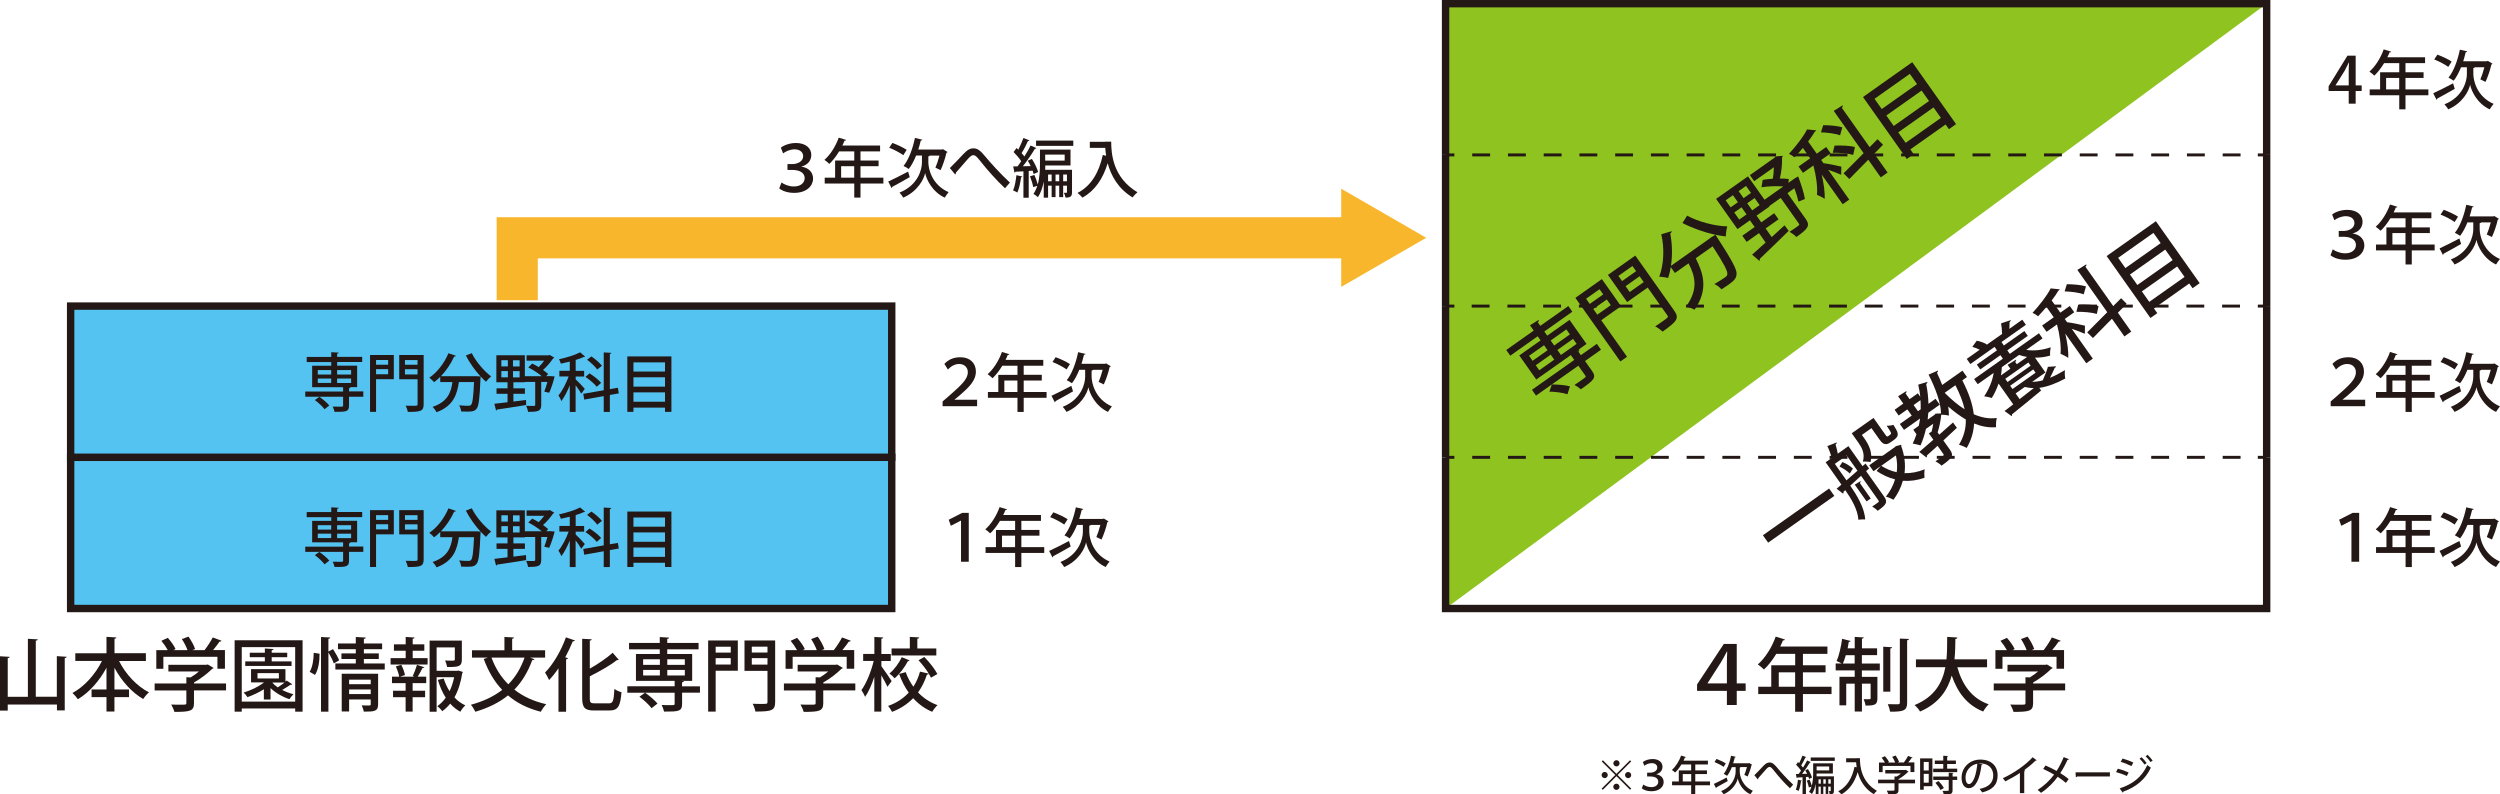 <?xml version="1.0" encoding="UTF-8"?><svg xmlns="http://www.w3.org/2000/svg" viewBox="0 0 449.13 142.73"><g id="a"/><g id="b"><g id="c"><g><polygon points="407.21 .66 259.7 109.32 259.7 .66 407.21 .66" style="fill:#8fc31f;"/><g><g><path d="M310.24,126.66v-2.54h-5.36v-1.16l4.81-7.28h2.32v7.09h1.6v1.35h-1.6v2.54h-1.78Zm0-3.88v-3.7c0-.67,.03-1.32,.06-2.02h-.07c-.34,.69-.72,1.35-1.1,1.99l-2.36,3.68v.04h3.48Z" style="fill:#231815;"/><path d="M329.04,123.37v1.32h-5.14v3.17h-1.4v-3.17h-6.63v-1.32h2.34v-3.85h4.3v-2.05h-3.4c-.66,1.09-1.42,2.08-2.21,2.81-.26-.26-.76-.69-1.1-.92,1.3-1.12,2.52-3.05,3.21-4.99l1.66,.52c-.04,.11-.17,.19-.36,.16-.14,.37-.32,.75-.49,1.1h8.48v1.32h-4.4v2.05h4.07v1.27h-4.07v2.58h5.14Zm-9.48,0h2.94v-2.58h-2.94v2.58Z" style="fill:#231815;"/><path d="M334.49,117.71v1.49h3.22v1.25h-3.22v1.15h2.79v3.87c0,1.16-.5,1.29-2.13,1.29-.04-.34-.2-.82-.34-1.15,.24,.01,.47,.01,.66,.01,.53,0,.59,0,.59-.19v-2.61h-1.56v5.01h-1.3v-5.01h-1.52v3.9h-1.22v-5.13h2.74v-1.15h-3.42v-1.25h1.07c-.27-.16-.64-.33-.9-.43,.43-.95,.79-2.54,.99-4l1.53,.39c-.04,.1-.14,.16-.33,.16-.06,.37-.13,.77-.21,1.16h1.27v-2.05l1.63,.1c-.01,.11-.11,.19-.33,.23v1.72h2.72v1.23h-2.72Zm-2.89,0c-.16,.56-.33,1.07-.52,1.49h2.11v-1.49h-1.59Zm8.32-1.43c-.01,.11-.1,.19-.32,.23v7.75h-1.27v-8.08l1.59,.1Zm1.4-1.56l1.63,.07c-.03,.13-.11,.21-.33,.24v11.18c0,1.48-.64,1.65-3.05,1.65-.06-.37-.24-.96-.42-1.35,.42,.01,.8,.01,1.13,.01h.69c.24,0,.34-.07,.34-.32v-11.49Z" style="fill:#231815;"/><path d="M357,119.87h-5.36c.89,3.18,2.62,5.62,5.63,6.66-.33,.3-.77,.9-.99,1.3-2.88-1.16-4.58-3.38-5.65-6.46-.73,2.59-2.29,5-5.69,6.46-.2-.37-.62-.86-.99-1.16,3.64-1.48,5.01-4.05,5.54-6.81h-5.29v-1.4h5.49c.13-1.38,.11-2.77,.13-4.04l1.83,.11c-.01,.14-.13,.24-.36,.27-.01,1.13-.03,2.38-.16,3.65h5.85v1.4Z" style="fill:#231815;"/><path d="M371.01,122.77v1.26h-5.76v2.31c0,1.43-.74,1.55-3.52,1.55-.1-.39-.36-.96-.57-1.32,.62,.03,1.23,.03,1.69,.03,.96,0,1.03,0,1.03-.3v-2.26h-5.7v-1.26h5.7v-1.12l.77,.04c.53-.32,1.05-.69,1.5-1.07h-5.5v-1.2h6.85l.23-.06,1.05,.63c-.06,.09-.17,.13-.27,.16-.79,.79-2.02,1.76-3.25,2.44v.19h5.76Zm-11.26-4.76v2.14h-1.27v-3.35h2.06c-.29-.53-.73-1.17-1.15-1.68l1.16-.53c.54,.6,1.15,1.45,1.39,2.02l-.39,.19h2.54c-.22-.6-.62-1.39-1.02-1.99l1.19-.44c.49,.69,1,1.6,1.19,2.23l-.5,.2h2.19c.53-.67,1.12-1.58,1.48-2.28,1.42,.52,1.5,.56,1.58,.6-.06,.11-.17,.16-.36,.14-.3,.46-.73,1.02-1.16,1.53h2.13v3.35h-1.35v-2.14h-9.71Z" style="fill:#231815;"/></g><g><path d="M10.22,117.88l1.75,.11c-.01,.11-.1,.2-.34,.23v9.4h-1.4v-1.05H1.39v1.09H0v-9.76l1.73,.1c-.01,.13-.11,.2-.34,.23v6.95h3.62v-10.42l1.78,.1c-.01,.13-.11,.2-.36,.24v10.07h3.78v-7.31Z" style="fill:#231815;"/><path d="M26.2,118.75h-4.81c1.17,2.35,3.18,4.51,5.37,5.63-.33,.27-.8,.83-1.03,1.2-2.08-1.19-3.9-3.25-5.17-5.62v3.9h2.62v1.38h-2.62v2.59h-1.43v-2.59h-2.68v-1.38h2.68v-3.9c-1.29,2.39-3.09,4.43-5.14,5.66-.23-.34-.67-.86-.97-1.13,2.13-1.13,4.11-3.35,5.3-5.75h-4.79v-1.38h5.6v-2.95l1.78,.11c-.01,.11-.11,.2-.34,.24v2.59h5.64v1.38Z" style="fill:#231815;"/><path d="M40.61,122.77v1.26h-5.76v2.31c0,1.43-.75,1.55-3.52,1.55-.1-.39-.36-.96-.57-1.32,.62,.03,1.23,.03,1.69,.03,.96,0,1.03,0,1.03-.3v-2.26h-5.7v-1.26h5.7v-1.12l.77,.04c.53-.32,1.05-.69,1.5-1.07h-5.5v-1.2h6.85l.23-.06,1.05,.63c-.06,.09-.17,.13-.27,.16-.79,.79-2.02,1.76-3.25,2.44v.19h5.76Zm-11.26-4.76v2.14h-1.27v-3.35h2.06c-.29-.53-.73-1.17-1.15-1.68l1.16-.53c.54,.6,1.15,1.45,1.39,2.02l-.39,.19h2.54c-.22-.6-.62-1.39-1.02-1.99l1.19-.44c.49,.69,1,1.6,1.19,2.23l-.5,.2h2.19c.53-.67,1.12-1.58,1.48-2.28,1.42,.52,1.5,.56,1.58,.6-.06,.11-.17,.16-.36,.14-.3,.46-.73,1.02-1.16,1.53h2.13v3.35h-1.35v-2.14h-9.71Z" style="fill:#231815;"/><path d="M42.15,115.03h12.21v12.82h-1.33v-.57h-9.6v.57h-1.28v-12.82Zm1.28,11.02h9.6v-9.79h-9.6v9.79Zm8.08-3.78l.99,.66c-.07,.09-.2,.1-.32,.09-.39,.26-.96,.63-1.49,.93,.63,.33,1.35,.6,2.03,.77-.24,.21-.56,.62-.72,.89-1.23-.39-2.48-1.12-3.4-1.99v2.06h-1.2v-1.85c-.9,.57-1.95,1.06-2.94,1.42-.14-.23-.47-.63-.69-.83,1.27-.39,2.67-1.03,3.65-1.82h-2.32v-2.39h6.18v2.25l.21-.19Zm.87-3.45v.82h-8.32v-.82h3.52v-.75h-2.71v-.8h2.71v-.77l1.56,.1c-.01,.11-.1,.19-.33,.23v.44h2.79v.8h-2.79v.75h3.57Zm-6.12,2.11v.96h3.84v-.96h-3.84Zm2.74,1.68l-.06,.06c.26,.29,.59,.56,.96,.82,.4-.26,.86-.59,1.22-.87h-2.12Z" style="fill:#231815;"/><path d="M57.41,117.44c.01,1.35-.21,2.88-.82,3.81-.86-.52-.92-.53-.96-.56,.5-.77,.72-2.18,.73-3.41l1.05,.16Zm2.42-.83c.42,.64,.89,1.49,1.1,2.02l-.96,.56c-.17-.52-.59-1.35-.97-1.99v10.65h-1.33v-13.41l1.66,.09c-.01,.13-.11,.2-.33,.24v2.28l.83-.43Zm5.54,2.58h3.75v1.09h-8.87v-1.09h3.67v-.8h-2.58v-1h2.58v-.76h-3.2v-1.03h3.2v-1.16l1.79,.1c-.01,.13-.11,.21-.34,.24v.82h3.28v1.03h-3.28v.76h2.68v1h-2.68v.8Zm2.56,1.85v5.49c0,1.26-.64,1.32-2.56,1.32-.07-.33-.23-.8-.39-1.12,.59,.01,1.19,.01,1.38,.01s.24-.06,.24-.21v-.87h-3.88v2.16h-1.33v-6.78h6.55Zm-1.33,1.06h-3.88v.82h3.88v-.82Zm-3.88,2.59h3.88v-.83h-3.88v.83Z" style="fill:#231815;"/><path d="M74.14,116.91v1.32h2.68v1.16h-6.65v-1.16h2.71v-1.32h-2.11v-1.15h2.11v-1.33l1.59,.1c-.01,.11-.1,.2-.33,.23v1h2.09v1.15h-2.09Zm.01,4.54c.27-.56,.6-1.43,.76-2.01l1.32,.43c-.04,.1-.14,.14-.33,.14-.21,.43-.56,1.09-.86,1.56h1.53v1.16h-2.44v1.36h2.24v1.16h-2.24v2.59h-1.26v-2.59h-2.26v-1.16h2.26v-1.36h-2.45v-1.16h1.3c-.09-.5-.34-1.26-.6-1.85l.97-.29c.3,.59,.59,1.36,.66,1.85l-.9,.29h2.59l-.3-.13Zm8.2-.99l.8,.26c-.01,.11-.06,.16-.11,.23-.23,1.55-.69,3.07-1.4,4.34,.56,.62,1.23,1.1,1.96,1.43-.3,.26-.7,.77-.9,1.15-.67-.37-1.29-.86-1.82-1.46-.42,.52-.89,.97-1.43,1.36-.2-.3-.59-.69-.89-.9,.59-.42,1.09-.93,1.52-1.53-.6-.93-1.07-2.02-1.42-3.2l1.05-.24c.26,.8,.6,1.58,1.06,2.28,.37-.79,.64-1.63,.82-2.52h-3.15v6.2h-1.26v-12.78h5.79v3.4c0,1.28-.56,1.35-2.64,1.35-.06-.34-.21-.83-.37-1.17,.39,.01,.77,.03,1.06,.03,.63,0,.69-.01,.69-.23v-2.16h-3.27v4.21h3.68l.24-.03Z" style="fill:#231815;"/><path d="M97.91,118.14h-2.69c.66,.23,.73,.26,.8,.29-.06,.1-.19,.17-.4,.16-.79,2.15-1.85,3.9-3.22,5.3,1.55,1.22,3.45,2.11,5.73,2.62-.32,.32-.76,.95-.97,1.36-2.38-.6-4.33-1.59-5.9-2.94-1.59,1.29-3.52,2.24-5.86,2.94-.16-.34-.53-.95-.8-1.26,2.22-.6,4.08-1.48,5.62-2.67-1.43-1.5-2.51-3.37-3.32-5.56l.76-.24h-2.87v-1.32h5.83v-2.39l1.72,.1c-.01,.11-.1,.2-.33,.23v2.06h5.92v1.32Zm-9.61,0c.67,1.86,1.69,3.48,3.02,4.8,1.26-1.28,2.24-2.87,2.92-4.8h-5.95Z" style="fill:#231815;"/><path d="M100.33,127.85v-7.79c-.53,.79-1.1,1.5-1.68,2.11-.16-.33-.52-1.03-.73-1.35,1.42-1.43,2.88-3.88,3.75-6.32l1.62,.56c-.07,.13-.23,.17-.39,.16-.39,.97-.86,1.95-1.36,2.87l.49,.14c-.01,.11-.11,.19-.33,.23v9.4h-1.38Zm5.62-2.48c0,.85,.14,.99,.9,.99h2.54c.76,0,.87-.5,.99-2.59,.33,.24,.89,.5,1.27,.59-.19,2.42-.56,3.28-2.16,3.28h-2.77c-1.65,0-2.13-.49-2.13-2.28v-10.6l1.71,.09c-.01,.13-.11,.22-.34,.24v5.03c1.53-.86,3.08-1.93,4.11-2.85l1.09,1.26c-.1,.06-.21,.09-.34,.06-1.2,.96-3.08,2.01-4.86,2.91v3.88Z" style="fill:#231815;"/><path d="M125.75,123.28v1.16h-3.21v2.01c0,1.38-.69,1.39-3.24,1.39-.07-.34-.26-.85-.43-1.19,.53,.03,1.06,.03,1.46,.03,.85,0,.87,0,.87-.27v-1.96h-8.5v-1.16h8.5v-.97h-6.95v-4.83h4.28v-.83h-5.52v-1.15h5.52v-1.06l1.68,.1c-.01,.11-.1,.2-.34,.23v.73h5.63v1.15h-5.63v.83h4.48v4.83h-2.15l.66,.03c-.01,.11-.09,.2-.33,.23v.72h3.21Zm-9.87,1.16c.8,.56,1.78,1.38,2.24,1.96l-1.07,.83c-.43-.6-1.38-1.48-2.18-2.06l1.02-.73Zm-.34-6v1h3.01v-1h-3.01Zm0,1.91v1h3.01v-1h-3.01Zm7.49-1.91h-3.15v1h3.15v-1Zm0,2.91v-1h-3.15v1h3.15Z" style="fill:#231815;"/><path d="M132.55,115.06v5.44h-3.98v7.34h-1.35v-12.78h5.33Zm-1.27,1.13h-2.71v1.05h2.71v-1.05Zm-2.71,3.19h2.71v-1.15h-2.71v1.15Zm10.69-4.33v11.03c0,1.58-.62,1.75-3.55,1.75-.06-.39-.29-1.03-.49-1.4,.57,.03,1.18,.03,1.63,.03,.96,0,1.03,0,1.03-.37v-5.57h-4.13v-5.46h5.5Zm-1.38,1.13h-2.82v1.05h2.82v-1.05Zm-2.82,3.22h2.82v-1.17h-2.82v1.17Z" style="fill:#231815;"/><path d="M153.66,122.77v1.26h-5.76v2.31c0,1.43-.75,1.55-3.52,1.55-.1-.39-.36-.96-.57-1.32,.62,.03,1.23,.03,1.69,.03,.96,0,1.03,0,1.03-.3v-2.26h-5.7v-1.26h5.7v-1.12l.77,.04c.53-.32,1.05-.69,1.5-1.07h-5.5v-1.2h6.85l.23-.06,1.05,.63c-.06,.09-.17,.13-.27,.16-.79,.79-2.02,1.76-3.25,2.44v.19h5.76Zm-11.26-4.76v2.14h-1.27v-3.35h2.06c-.29-.53-.73-1.17-1.15-1.68l1.16-.53c.54,.6,1.15,1.45,1.39,2.02l-.39,.19h2.54c-.22-.6-.62-1.39-1.02-1.99l1.19-.44c.49,.69,1,1.6,1.19,2.23l-.5,.2h2.19c.53-.67,1.12-1.58,1.48-2.28,1.42,.52,1.5,.56,1.58,.6-.06,.11-.17,.16-.36,.14-.3,.46-.73,1.02-1.16,1.53h2.13v3.35h-1.35v-2.14h-9.71Z" style="fill:#231815;"/><path d="M158.33,119.67c.42,.53,1.6,2.28,1.86,2.69l-.76,1.02c-.21-.49-.67-1.33-1.1-2.06v6.52h-1.26v-6.25c-.46,1.42-1.05,2.75-1.66,3.61-.13-.37-.43-.9-.66-1.22,.9-1.2,1.76-3.37,2.21-5.24h-1.89v-1.26h2.01v-3.05l1.59,.09c-.01,.11-.1,.2-.33,.23v2.74h1.69v1.26h-1.69v.93Zm7.71-1.65c.92,.92,1.92,2.19,2.36,3.07l-1.15,.66c-.1-.21-.23-.46-.4-.72-.04,.11-.16,.17-.33,.17-.36,1.13-.89,2.22-1.59,3.2,.96,1,2.14,1.79,3.5,2.28-.31,.27-.75,.83-.96,1.2-1.33-.56-2.46-1.39-3.42-2.45-.99,1.02-2.24,1.88-3.8,2.46-.14-.32-.49-.82-.7-1.07,1.55-.54,2.77-1.38,3.7-2.39-.7-.99-1.28-2.12-1.72-3.35l1.18-.33c.34,.95,.8,1.82,1.38,2.62,.54-.83,.93-1.75,1.19-2.71l1.58,.36c-.47-.77-1.19-1.69-1.85-2.41l1.05-.59Zm-2.62,.63c-.06,.09-.16,.14-.32,.13-.52,1.02-1.42,2.25-2.38,3.08-.2-.26-.64-.65-.93-.86,.89-.73,1.73-1.91,2.21-2.94l1.42,.59Zm4.79-2.15v1.26h-8.04v-1.26h3.28v-2.08l1.68,.09c-.01,.13-.1,.2-.33,.24v1.75h3.41Z" style="fill:#231815;"/></g><g><polyline points="259.7 82.16 259.7 109.32 407.21 109.32 407.21 82.16" style="fill:none; stroke:#231815; stroke-miterlimit:10; stroke-width:1.33px;"/><line x1="407.21" y1="82.16" x2="407.21" y2="54.99" style="fill:none; stroke:#231815; stroke-miterlimit:10; stroke-width:1.33px;"/><line x1="259.7" y1="54.99" x2="259.7" y2="82.16" style="fill:none; stroke:#231815; stroke-miterlimit:10; stroke-width:1.33px;"/><rect x="12.69" y="82.16" width="147.51" height="27.16" style="fill:#54c3f1; stroke:#231815; stroke-miterlimit:10; stroke-width:1.33px;"/><rect x="12.69" y="54.99" width="147.51" height="27.16" style="fill:#54c3f1; stroke:#231815; stroke-miterlimit:10; stroke-width:1.33px;"/><line x1="259.7" y1="27.83" x2="259.7" y2="54.99" style="fill:none; stroke:#231815; stroke-miterlimit:10; stroke-width:1.33px;"/><line x1="407.21" y1="54.99" x2="407.21" y2="27.83" style="fill:none; stroke:#231815; stroke-miterlimit:10; stroke-width:1.33px;"/><polyline points="407.21 27.83 407.21 .66 259.7 .66 259.7 27.83" style="fill:none; stroke:#231815; stroke-miterlimit:10; stroke-width:1.33px;"/><polyline points="92.92 53.93 92.92 42.72 245.51 42.72" style="fill:none; stroke:#f8b62d; stroke-miterlimit:10; stroke-width:7.39px;"/><polygon points="240.95 51.54 256.22 42.72 240.95 33.9 240.95 51.54" style="fill:#f8b62d;"/><g/><g/><g><path d="M286.89,61.79l.73,1.04-2.87,2.03,1.27,1.79c.87,1.23,.26,1.68-2.02,3.29-.28-.26-.76-.59-1.14-.79,.49-.31,.97-.64,1.32-.9,.76-.53,.78-.55,.61-.8l-1.24-1.75-7.6,5.37-.73-1.04,7.6-5.37-.62-.87-6.21,4.39-3.05-4.32,3.83-2.71-.52-.74-4.93,3.49-.72-1.02,4.93-3.49-.67-.95,1.56-.97c.06,.11,.04,.24-.16,.42l.46,.65,5.03-3.56,.72,1.02-5.03,3.56,.52,.74,4.01-2.83,3.05,4.32-1.92,1.36h0l.6-.39c.06,.11,.05,.23-.15,.41l.45,.64,2.87-2.03Zm-12.19,2.13l.63,.9,2.69-1.9-.63-.9-2.69,1.9Zm1.2,1.7l.63,.9,2.69-1.9-.63-.9-2.69,1.9Zm2.9,3.45c1.07,0,2.46,.11,3.24,.34l-.44,1.42c-.76-.27-2.16-.45-3.25-.47l.45-1.3Zm2.6-9.89l-2.82,1.99,.63,.9,2.82-1.99-.63-.9Zm1.84,2.6l-.63-.9-2.82,1.99,.63,.9,2.82-1.99Z" style="fill:#231815;"/><path d="M287.78,50.14l3.44,4.87-3.56,2.52,4.64,6.56-1.2,.85-8.08-11.43,4.76-3.37Zm-.42,1.82l-2.42,1.71,.66,.93,2.42-1.71-.66-.93Zm-.4,4.57l2.42-1.71-.72-1.02-2.42,1.71,.72,1.02Zm6.82-10.62l6.97,9.86c1,1.41,.55,1.95-2.07,3.81-.3-.31-.91-.74-1.32-.95,.53-.34,1.07-.72,1.48-1.01,.86-.61,.92-.65,.69-.98l-3.52-4.98-3.69,2.61-3.45-4.88,4.92-3.48Zm-.51,1.88l-2.52,1.78,.66,.93,2.52-1.78-.66-.93Zm-.49,4.67l2.52-1.78-.74-1.05-2.52,1.78,.74,1.05Z" style="fill:#231815;"/><path d="M303.11,38.75c2.04,1.12,5.05,1.87,7.2,1.92-.14,.48-.27,1.3-.26,1.8-.58-.05-1.19-.16-1.84-.29,.07,.1,.17,.27,.25,.42,2.71,4.19,3.6,5.83,3.52,6.66-.03,.58-.27,.9-.7,1.3-.19,.17-.46,.38-.78,.61-.37,.26-.8,.55-1.24,.82-.28-.36-.8-.76-1.27-.95,.85-.48,1.6-1,1.91-1.21,.26-.18,.38-.33,.42-.57,.08-.54-.62-1.89-2.64-5.01l-3.04,2.15c1.33,2.65,2.35,5.53-.21,9.24-.37-.22-1.08-.47-1.55-.54,2.3-3.13,1.65-5.51,.47-7.79l-2.45,1.73-.74-1.05c-.12,.68-.27,1.33-.47,1.94-.39-.09-1.17-.21-1.6-.23,.81-2.15,.96-5.06,.36-7.61l1.87-.56c.02,.14-.06,.29-.26,.39,.37,1.91,.41,3.98,.13,5.84l6.99-4.94,.27-.21,.74-.43c-1.97-.42-4.14-1.18-5.94-2.12l.84-1.31Z" style="fill:#231815;"/><path d="M322.34,32.11l.68-.42,.11,.23c.46,1.23,.95,2.76,1.13,3.83-1.02,.43-1.09,.44-1.16,.45-.14-.63-.42-1.52-.74-2.38l-1.24,.88,3.27,4.62c.89,1.25,.37,1.81-1.67,3.26-.28-.32-.82-.7-1.22-.94,.41-.27,.81-.54,1.12-.75,.67-.47,.7-.5,.54-.73l-3.25-4.6-2.08,1.47,.05,.08-2.31,1.63,.85,1.2,2.32-1.64,.78,1.1-2.32,1.64,1.09,1.55c.76-.69,1.55-1.4,2.31-2.11l.74,.99c-1.89,1.87-3.91,3.82-5.19,5.03,.06,.15,0,.27-.07,.36l-1.31-1.11c.66-.58,1.5-1.33,2.43-2.18l-1.19-1.69-2.22,1.57-.78-1.1,2.22-1.57-.85-1.2-2.24,1.58-3.84-5.43,5.73-4.05,2.97,4.2,3.38-2.39c-1.18-.09-2.7-.04-3.93,.15l.23-1.33c.57-.09,1.19-.17,1.8-.2,.13-.65,.19-1.38,.2-2.06l-3.54,2.5-.77-1.09,4.44-3.14,.17-.22,1.29-.11c0,.09-.04,.22-.12,.32,.03,1.07-.08,2.52-.4,3.76,.62,0,1.18,.03,1.62,.09l-.09,.69,1.04-.73Zm-12.32,3.88l.89,1.26,1.31-.92-.89-1.26-1.31,.92Zm1.54,2.18l.9,1.27,1.31-.92-.9-1.27-1.31,.92Zm3.01-3.51l-.89-1.26-1.33,.94,.89,1.26,1.33-.94Zm1.55,2.19l-.9-1.27-1.33,.94,.9,1.27,1.33-.94Z" style="fill:#231815;"/><path d="M327.6,29.32c.64,.06,2.72,.48,3.2,.62l-.03,1.46c-.5-.24-1.48-.6-2.33-.89l3.78,5.35-1.18,.83-3.77-5.33c.37,1.56,.6,3.19,.53,4.37-.35-.27-.98-.57-1.38-.73,.14-1.41-.16-3.54-.64-5.27l-1.87,1.32-.8-1.13,2.09-1.48-1.31-1.86c-.49,.58-1,1.15-1.5,1.68-.24-.2-.68-.48-1-.62,1.3-1.42,2.66-3.17,3.25-4.39l1.64,.17c-.01,.09-.07,.12-.25,.25-.3,.52-.72,1.12-1.2,1.75l1.55,2.19,1.7-1.2,.8,1.13-1.7,1.2,.41,.58Zm-.06-6.83c1.13,0,2.6,.12,3.44,.39l-.41,1.43c-.79-.31-2.28-.5-3.43-.53l.4-1.28Zm2.04,3.67c1.2-.06,2.77,0,3.66,.26l-.31,1.41c-.86-.27-2.44-.41-3.67-.38l.32-1.28Zm8.71-.15l-1.58,1.6,2.4,3.39-1.23,.87-2.24-3.18-3.41,3.47-1.03-1.02,3.6-3.62-5.37-7.6,1.6-1c.07,.12,.03,.27-.15,.44l5,7.07,1.42-1.42,1,1Z" style="fill:#231815;"/><path d="M334.69,17.43l8.85-6.26,7.87,11.13-1.28,.91-.6-.85-6.34,4.48,.6,.85-1.23,.87-7.87-11.13Zm8.41-4.16l-6.34,4.48,1.3,1.84,6.34-4.48-1.3-1.84Zm2.12,3l-6.34,4.48,1.33,1.88,6.34-4.48-1.33-1.88Zm-2.87,9.39l6.34-4.48-1.33-1.88-6.34,4.48,1.33,1.88Z" style="fill:#231815;"/></g></g><g><path d="M140.27,26.54c.54-.45,1.6-.85,2.73-.85,1.81,0,2.75,.99,2.75,2.12,0,.99-.56,1.78-1.77,2.12v.02c1.13,.14,2.09,.87,2.09,2.14s-1.12,2.56-3.4,2.56c-1.15,0-2.09-.33-2.68-.8l.41-1.07c.41,.32,1.26,.72,2.22,.72,1.35,0,1.94-.77,1.94-1.48,0-1.12-1.12-1.49-2.22-1.49h-.87v-1.05h.87c.93,0,1.95-.47,1.95-1.42,0-.66-.52-1.23-1.55-1.23-.82,0-1.67,.4-2.05,.73l-.41-1.03Z" style="fill:#231815;"/><path d="M158.7,31.92v1.05h-4.11v2.53h-1.12v-2.53h-5.31v-1.05h1.87v-3.08h3.44v-1.64h-2.72c-.53,.87-1.13,1.66-1.76,2.25-.21-.21-.61-.55-.88-.73,1.04-.89,2.02-2.44,2.57-3.99l1.33,.41c-.03,.09-.14,.15-.29,.13-.11,.3-.25,.6-.39,.88h6.78v1.05h-3.52v1.64h3.25v1.02h-3.25v2.06h4.11Zm-7.59,0h2.35v-2.06h-2.35v2.06Z" style="fill:#231815;"/><path d="M159.58,32.61c.88-.4,2.27-1.1,3.56-1.78l.3,.99c-1.13,.65-2.35,1.33-3.13,1.74,0,.1-.07,.18-.14,.23l-.6-1.18Zm.74-6.93c.86,.31,1.99,.84,2.57,1.24l-.61,.96c-.54-.41-1.66-1-2.53-1.34l.57-.86Zm6.74,2.26c-.03,.07-.13,.13-.28,.15v1.09c.01,1.13,.61,4.02,3.64,5.34-.21,.26-.54,.72-.7,.99-2.29-1.07-3.31-3.35-3.51-4.41h-.01c-.22,1.08-1.33,3.29-3.94,4.41-.11-.24-.47-.7-.66-.91,3.38-1.34,4.03-4.23,4.03-5.41v-1.25h-1.05c-.38,.94-.82,1.79-1.32,2.42-.22-.16-.66-.41-.94-.55,.92-1.11,1.65-3.08,2.05-5.03l1.32,.31c-.02,.13-.15,.16-.27,.15-.13,.54-.28,1.09-.45,1.63h4.25l.17-.08,.85,.52c-.03,.07-.13,.11-.21,.14-.22,1.01-.65,2.25-1.05,3.12-.23-.13-.65-.33-.93-.45,.24-.54,.52-1.39,.72-2.17h-1.72Z" style="fill:#231815;"/><path d="M171.75,30.98c0,.18-.06,.29-.15,.37l-.96-1.16c.58-.55,1.81-1.84,2.38-2.46,.79-.84,1.26-1.08,1.86-1.08,.76,0,1.26,.41,2.17,1.51,.83,1.01,2.72,3.11,4.38,4.64l-.88,1.02c-1.52-1.4-3.37-3.54-4.06-4.42-.86-1.07-1.18-1.52-1.63-1.52-.39,0-.73,.38-1.41,1.17l-1.7,1.94Z" style="fill:#231815;"/><path d="M183.67,31.72c-.02,.08-.1,.13-.24,.13-.11,.94-.34,2.05-.66,2.73-.18-.11-.54-.27-.77-.37,.3-.64,.49-1.73,.6-2.74l1.08,.25Zm2.02-.48c-.05-.17-.1-.37-.18-.58l-.7,.05v4.81h-.95v-4.74c-.54,.02-1.03,.06-1.43,.07-.01,.09-.1,.15-.18,.16l-.23-1.12h.78c.22-.29,.45-.6,.66-.93-.33-.52-.88-1.16-1.37-1.65,.24-.3,.39-.52,.54-.72,.1,.09,.21,.19,.31,.3,.34-.66,.7-1.48,.92-2.1l1.09,.44c-.03,.07-.14,.1-.27,.1-.28,.64-.73,1.54-1.15,2.17,.19,.21,.37,.42,.5,.62,.44-.68,.83-1.39,1.12-1.98l1.05,.47c-.03,.07-.14,.11-.27,.11-.55,.93-1.4,2.18-2.17,3.15l1.41-.03c-.16-.33-.34-.68-.53-.97l.74-.32c.48,.74,.96,1.72,1.12,2.35l-.81,.37Zm6.9-.73v4.04c0,.76-.3,.95-1.17,.95-.03-.25-.16-.63-.29-.87,.21,.01,.39,.01,.46,.01,.07-.01,.09-.03,.09-.11v-1.17h-.68v2.05h-.71v-2.05h-.66v2.05h-.7v-2.05h-.64v2.15h-.78v-2.9c-.19,1.02-.52,2.02-1.05,2.82-.16-.17-.57-.48-.8-.58,.3-.45,.53-.95,.69-1.48l-.73,.25c-.09-.53-.33-1.32-.58-1.94l.79-.25c.24,.54,.47,1.2,.6,1.71,.36-1.26,.4-2.62,.4-3.69v-2.57h5.49v2.84h-4.53c0,.25-.01,.5-.02,.78h4.84Zm-6.46-5.25h6.69v.94h-6.69v-.94Zm5.14,2.51h-3.5v1.08h3.5v-1.08Zm-2.98,4.79h.64v-1.21h-.64v1.21Zm1.34,0h.66v-1.21h-.66v1.21Zm1.37,0h.68v-1.21h-.68v1.21Z" style="fill:#231815;"/><path d="M198.52,25.45h1.11c0,2.12,.28,6.45,4.72,9.09-.24,.18-.69,.65-.87,.93-2.66-1.6-3.91-4-4.48-6.15-.85,2.78-2.28,4.92-4.53,6.19-.18-.23-.62-.64-.89-.85,2.42-1.24,3.85-3.63,4.54-6.82l.6,.14c-.08-.5-.13-.97-.16-1.41h-2.77v-1.1h2.74Z" style="fill:#231815;"/></g><g><path d="M418.96,38.55c.54-.45,1.6-.85,2.73-.85,1.81,0,2.75,.99,2.75,2.12,0,.99-.56,1.78-1.77,2.12v.02c1.13,.14,2.09,.87,2.09,2.14s-1.12,2.56-3.4,2.56c-1.15,0-2.09-.33-2.68-.8l.41-1.07c.41,.32,1.26,.72,2.22,.72,1.35,0,1.94-.77,1.94-1.48,0-1.12-1.12-1.49-2.22-1.49h-.87v-1.05h.87c.93,0,1.95-.47,1.95-1.42,0-.66-.52-1.23-1.55-1.23-.82,0-1.67,.4-2.05,.73l-.41-1.03Z" style="fill:#231815;"/><path d="M437.39,43.93v1.05h-4.11v2.53h-1.12v-2.53h-5.31v-1.05h1.87v-3.08h3.44v-1.64h-2.72c-.53,.87-1.13,1.66-1.76,2.25-.21-.21-.61-.55-.88-.73,1.04-.89,2.02-2.44,2.57-3.99l1.33,.41c-.03,.09-.14,.15-.29,.13-.11,.3-.25,.6-.39,.88h6.78v1.05h-3.52v1.64h3.25v1.02h-3.25v2.06h4.11Zm-7.59,0h2.35v-2.06h-2.35v2.06Z" style="fill:#231815;"/><path d="M438.28,44.62c.88-.4,2.27-1.1,3.56-1.78l.3,.99c-1.13,.65-2.35,1.33-3.13,1.74,0,.1-.07,.18-.14,.23l-.6-1.18Zm.74-6.93c.86,.31,1.99,.84,2.57,1.24l-.61,.96c-.54-.41-1.66-1-2.53-1.34l.57-.86Zm6.74,2.26c-.03,.07-.13,.13-.28,.15v1.09c.01,1.13,.61,4.02,3.64,5.34-.21,.26-.54,.72-.7,.99-2.29-1.07-3.31-3.35-3.51-4.41h-.01c-.22,1.08-1.33,3.29-3.94,4.41-.11-.24-.47-.7-.66-.91,3.38-1.34,4.03-4.23,4.03-5.41v-1.25h-1.05c-.38,.94-.82,1.79-1.32,2.42-.22-.16-.66-.41-.94-.55,.92-1.11,1.65-3.08,2.05-5.03l1.32,.31c-.02,.13-.15,.16-.27,.15-.13,.54-.28,1.09-.45,1.63h4.25l.17-.08,.85,.52c-.03,.07-.13,.11-.21,.14-.22,1.01-.65,2.25-1.05,3.12-.23-.13-.65-.33-.93-.45,.24-.54,.52-1.39,.72-2.17h-1.72Z" style="fill:#231815;"/></g><g><path d="M423.2,18.63h-1.25v-2.28h-3.61v-.86l3.38-5.49h1.48v5.34h1.08v1.01h-1.08v2.28Zm-3.61-3.29h2.36v-2.59c0-.49,.02-1.01,.06-1.5h-.05c-.26,.55-.48,.97-.72,1.43l-1.65,2.64v.02Z" style="fill:#231815;"/><path d="M436.26,16.06v1.05h-4.11v2.53h-1.12v-2.53h-5.31v-1.05h1.87v-3.08h3.44v-1.64h-2.72c-.53,.87-1.13,1.66-1.76,2.25-.21-.21-.61-.55-.88-.73,1.04-.89,2.02-2.44,2.57-3.99l1.33,.41c-.03,.09-.14,.15-.29,.13-.11,.3-.25,.6-.39,.88h6.78v1.05h-3.52v1.64h3.25v1.02h-3.25v2.06h4.11Zm-7.59,0h2.35v-2.06h-2.35v2.06Z" style="fill:#231815;"/><path d="M437.14,16.75c.88-.4,2.27-1.1,3.56-1.78l.3,.99c-1.13,.65-2.35,1.33-3.13,1.74,0,.1-.07,.18-.14,.23l-.6-1.18Zm.74-6.93c.86,.31,1.99,.84,2.57,1.24l-.61,.96c-.54-.41-1.66-1-2.53-1.34l.57-.86Zm6.74,2.26c-.03,.07-.13,.13-.28,.15v1.09c.01,1.13,.61,4.02,3.64,5.34-.21,.26-.54,.72-.7,.99-2.29-1.07-3.31-3.35-3.51-4.41h-.01c-.22,1.08-1.33,3.29-3.94,4.41-.11-.24-.47-.7-.67-.91,3.38-1.34,4.03-4.23,4.03-5.41v-1.25h-1.05c-.38,.94-.82,1.79-1.32,2.42-.22-.16-.66-.41-.94-.55,.92-1.11,1.65-3.08,2.05-5.03l1.32,.31c-.02,.13-.15,.16-.27,.15-.13,.54-.28,1.09-.45,1.63h4.25l.17-.08,.85,.52c-.03,.07-.13,.11-.21,.14-.22,1.01-.65,2.25-1.05,3.12-.23-.13-.65-.33-.93-.45,.24-.54,.52-1.39,.72-2.17h-1.72Z" style="fill:#231815;"/></g></g><g><path d="M172.65,93.53h-.03l-1.8,.93-.38-1.09,2.42-1.23h1.18v8.78h-1.39v-7.39Z" style="fill:#231815;"/><path d="M187.6,98.29v1.05h-4.11v2.53h-1.12v-2.53h-5.31v-1.05h1.87v-3.08h3.44v-1.64h-2.72c-.53,.87-1.13,1.66-1.76,2.25-.21-.21-.61-.55-.88-.73,1.04-.89,2.02-2.44,2.57-3.99l1.33,.41c-.03,.09-.14,.15-.29,.13-.11,.3-.25,.6-.39,.88h6.78v1.05h-3.52v1.64h3.25v1.02h-3.25v2.06h4.11Zm-7.59,0h2.35v-2.06h-2.35v2.06Z" style="fill:#231815;"/><path d="M188.49,98.97c.88-.4,2.27-1.1,3.56-1.78l.3,.99c-1.13,.65-2.35,1.33-3.13,1.74,0,.1-.07,.18-.14,.23l-.6-1.18Zm.74-6.93c.86,.31,1.99,.84,2.57,1.24l-.61,.96c-.54-.41-1.66-1-2.53-1.34l.57-.86Zm6.74,2.26c-.03,.07-.13,.13-.28,.15v1.09c.01,1.13,.61,4.02,3.64,5.34-.21,.26-.54,.72-.7,.99-2.29-1.07-3.31-3.35-3.51-4.41h-.01c-.22,1.08-1.33,3.29-3.94,4.41-.11-.24-.47-.7-.66-.91,3.38-1.34,4.03-4.23,4.03-5.41v-1.25h-1.05c-.38,.94-.82,1.79-1.32,2.42-.22-.16-.66-.41-.94-.55,.92-1.11,1.65-3.08,2.05-5.03l1.32,.31c-.02,.13-.15,.16-.27,.15-.13,.54-.28,1.09-.45,1.63h4.25l.17-.08,.85,.52c-.03,.07-.13,.11-.21,.14-.22,1.01-.65,2.25-1.05,3.12-.23-.13-.65-.33-.93-.45,.24-.54,.52-1.39,.72-2.17h-1.72Z" style="fill:#231815;"/></g><g><path d="M65.27,98.22v.93h-2.57v1.6c0,1.1-.55,1.11-2.59,1.11-.06-.27-.21-.68-.34-.95,.42,.02,.85,.02,1.17,.02,.68,0,.7,0,.7-.22v-1.57h-6.8v-.93h6.8v-.78h-5.56v-3.86h3.43v-.66h-4.41v-.92h4.41v-.85l1.34,.08c-.01,.09-.08,.16-.28,.18v.58h4.5v.92h-4.5v.66h3.59v3.86h-1.72l.53,.02c-.01,.09-.07,.16-.26,.18v.57h2.57Zm-7.9,.93c.64,.45,1.42,1.1,1.79,1.57l-.86,.66c-.34-.48-1.1-1.18-1.74-1.65l.81-.58Zm-.28-4.8v.8h2.41v-.8h-2.41Zm0,1.52v.8h2.41v-.8h-2.41Zm5.99-1.52h-2.52v.8h2.52v-.8Zm0,2.33v-.8h-2.52v.8h2.52Z" style="fill:#231815;"/><path d="M70.75,91.64v4.35h-3.19v5.87h-1.08v-10.22h4.26Zm-1.02,.91h-2.17v.84h2.17v-.84Zm-2.17,2.56h2.17v-.92h-2.17v.92Zm8.55-3.46v8.82c0,1.26-.49,1.4-2.84,1.4-.05-.31-.23-.82-.39-1.12,.46,.02,.94,.02,1.31,.02,.77,0,.83,0,.83-.3v-4.46h-3.3v-4.37h4.4Zm-1.1,.91h-2.26v.84h2.26v-.84Zm-2.26,2.58h2.26v-.94h-2.26v.94Z" style="fill:#231815;"/><path d="M84.75,91.31c.75,1.52,2.22,3.24,3.48,4.18-.29,.23-.71,.66-.92,.96-.32-.27-.64-.6-.97-.95,0,.09-.01,.23-.02,.36-.15,3.64-.31,5-.71,5.45-.26,.33-.54,.42-.96,.48-.18,.02-.44,.03-.72,.03-.33,0-.71-.01-1.09-.03-.01-.33-.16-.79-.36-1.1,.71,.07,1.38,.08,1.65,.08,.23,0,.37-.03,.49-.16,.27-.29,.42-1.39,.54-4.1h-2.72c-.32,2.14-.93,4.29-4.02,5.42-.13-.29-.45-.73-.7-.97,2.69-.89,3.31-2.59,3.56-4.45h-2.19v-.94c-.35,.36-.72,.68-1.1,.96-.19-.22-.61-.62-.86-.81,1.39-.94,2.7-2.61,3.43-4.39l1.35,.46c-.05,.09-.16,.15-.32,.13-.58,1.29-1.43,2.54-2.38,3.54h6.51l.62,.05c-1-1.08-1.97-2.45-2.65-3.77l1.05-.42Z" style="fill:#231815;"/><path d="M99.05,95.45l.58,.03-.03,.18c-.24,.93-.6,2.05-.94,2.76-.79-.17-.84-.19-.88-.22,.18-.44,.39-1.09,.56-1.73h-1.11v4.14c0,1.12-.54,1.24-2.37,1.24-.03-.31-.19-.77-.33-1.08,.35,.01,.71,.02,.99,.02,.6,0,.63,0,.63-.21v-4.11h-1.86v.07h-2.06v1.08h2.07v.99h-2.07v1.39c.74-.09,1.51-.18,2.27-.29l.02,.91c-1.91,.32-3.94,.63-5.21,.81-.02,.11-.11,.16-.19,.18l-.31-1.21c.64-.07,1.45-.16,2.37-.28v-1.51h-1.98v-.99h1.98v-1.08h-2.01v-4.86h5.12v3.76h3.03c-.66-.55-1.59-1.16-2.41-1.57l.7-.7c.38,.18,.78,.4,1.16,.64,.36-.33,.7-.75,.99-1.15h-3.16v-.97h3.98l.19-.06,.81,.48c-.03,.06-.11,.11-.21,.14-.44,.65-1.11,1.47-1.82,2.07,.37,.26,.69,.52,.93,.73l-.34,.38h.93Zm-8.98-2.88v1.12h1.17v-1.12h-1.17Zm0,1.95v1.13h1.17v-1.13h-1.17Zm3.28-.82v-1.12h-1.19v1.12h1.19Zm0,1.96v-1.13h-1.19v1.13h1.19Z" style="fill:#231815;"/><path d="M103.41,96.01c.36,.31,1.42,1.43,1.65,1.72l-.63,.86c-.19-.35-.63-.99-1.02-1.51v4.79h-1.05v-4.77c-.44,1.09-.99,2.15-1.52,2.83-.09-.31-.34-.76-.52-1.02,.68-.78,1.4-2.18,1.84-3.41h-1.67v-1.01h1.87v-1.66c-.54,.14-1.08,.26-1.6,.37-.06-.22-.21-.57-.33-.79,1.37-.3,2.92-.77,3.79-1.25l.91,.79s-.09,.05-.25,.05c-.4,.18-.91,.37-1.46,.54v1.96h1.52v1.01h-1.52v.52Zm7.77,2.53l-1.62,.29v3.04h-1.1v-2.84l-3.5,.63-.18-1.04,3.68-.64v-6.8l1.37,.08c-.01,.1-.09,.17-.27,.19v6.33l1.44-.25,.17,1.02Zm-5.26-3.59c.74,.47,1.65,1.17,2.07,1.7l-.78,.71c-.4-.53-1.28-1.27-2.03-1.78l.73-.63Zm.33-3.05c.68,.47,1.5,1.17,1.89,1.68l-.85,.68c-.34-.52-1.15-1.26-1.82-1.76l.78-.6Z" style="fill:#231815;"/><path d="M112.7,91.9h7.92v9.96h-1.15v-.76h-5.67v.76h-1.1v-9.96Zm6.77,1.07h-5.67v1.65h5.67v-1.65Zm0,2.68h-5.67v1.68h5.67v-1.68Zm-5.67,4.39h5.67v-1.68h-5.67v1.68Z" style="fill:#231815;"/></g><g><path d="M316.71,96.16l11.89-8.4,.94,1.33-11.89,8.4-.94-1.33Z" style="fill:#231815;"/><path d="M335.79,84.15l-.54,.49,3.23,4.57c.72,1.01,.4,1.46-1.14,2.55-.23-.24-.69-.59-1.01-.75,.24-.17,.48-.32,.67-.46,.55-.39,.61-.43,.47-.64l-3.13-4.43c-.68,.62-1.35,1.22-1.94,1.77,1.17,1.69,2.59,4.01,2.68,6.08-.28-.05-.9-.02-1.22,.04-.12-1.88-1.3-3.79-2.35-5.31l-.34,.3c.05,.12,.02,.24-.06,.33l-1.16-.89,.86-.74-2.83-4.01,1.11-.79c-.2-.67-.51-1.54-.81-2.12l1.69-.66c.02,.12-.04,.24-.21,.36,.13,.46,.3,1.1,.4,1.66l1.91-1.35,2.54,3.6,.53-.47,.63,.86Zm-4.06,2.14l1.97-1.72-1.94-2.74-2.13,1.5,2.09,2.96Zm.6-1.21c-.41-.42-1.19-.95-1.87-1.26l.53-.82c.7,.28,1.48,.78,1.89,1.18l-.56,.89Zm2.15-6.96l.51,.72c.75,1.06,1.5,2.55,1.05,4.18-.31-.09-1.04-.13-1.37-.09,.41-1.43-.18-2.51-.77-3.35l-1.23-1.74,3.91-2.76,2.09,2.96c.25,.36,.33,.47,.56,.31,.53-.37,.59-.42,.41-.77-.1-.2-.36-.59-.71-1.11,.34,.05,.86-.03,1.22-.15,.79,1.25,1.22,1.92,.12,2.7l-.67,.47c-1.05,.74-1.58-.01-2.06-.69l-1.33-1.88-1.73,1.22Zm-.23,8.31c.04,.09,.02,.2-.13,.34l1.96,2.78-.74,.53-2.13-3.01,1.03-.63Zm6.36-6.28l.95-.25c.03,.09,0,.17,0,.25,.62,1.69,.79,3.32,.59,4.86,1.17,.02,2.4-.2,3.63-.7-.09,.41-.09,1.1-.04,1.52-1.32,.47-2.62,.64-3.89,.54-.33,1.21-.91,2.35-1.68,3.41-.34-.2-.96-.46-1.37-.55,.75-.93,1.31-1.98,1.65-3.11-1.16-.28-2.26-.8-3.32-1.51l.77-.89-1.33,.94-.76-1.08,4.61-3.26,.17-.17Zm-2.63,3.53c.85,.55,1.78,.95,2.77,1.15,.13-.98,.09-1.99-.15-3.01l-2.63,1.86Z" style="fill:#231815;"/><path d="M353.35,67.75l-.82,.58c1.12,2.18,1.85,4.19,2.06,6.09,1.36,.59,2.74,.87,4.13,.67-.11,.44-.16,1.19-.12,1.66-1.35,.11-2.65-.14-3.95-.67-.08,1.5-.49,2.94-1.32,4.39-.33-.19-1.01-.48-1.39-.58,.88-1.47,1.27-2.95,1.22-4.53-1.05-.62-2.1-1.4-3.16-2.32,.09,.57,.13,1.11,.13,1.62-.32-.08-.94-.16-1.34-.16-.01,0-.03,.04-.05,.06-.08,.9-.31,2.12-.64,3.12l.29,.41c.81-.71,1.66-1.46,2.47-2.19l.7,.96c-.81,.76-1.64,1.54-2.43,2.27l1.18,1.66c.75,1.06,.43,1.5-1.51,2.87-.26-.28-.73-.6-1.09-.78,1.59-1.07,1.57-1.09,1.43-1.3l-1.05-1.49c-.72,.66-1.39,1.27-1.92,1.74,.04,.14,.02,.27-.07,.36l-1.3-1c.68-.58,1.57-1.34,2.53-2.19l-.81-1.14,.49-.31c.13-.44,.23-.95,.3-1.42l-1.31,.92c-.23,1.03-.55,2.02-.97,2.97-.34-.1-1-.27-1.41-.33,.26-.53,.49-1.1,.68-1.67l-.58-.82,.99-.7c.1-.43,.17-.87,.23-1.31l-2.88,2.04-.75-1.06,2.14-1.51-.79-1.11-1.56,1.1-.73-1.04,1.56-1.1-.93-1.32,1.48-.93c.06,.11,.04,.24-.15,.41l.73,1.04,1.49-1.05,.44,.63c-.08-.73-.21-1.47-.38-2.19l1.65-.49c.03,.13-.06,.27-.22,.37,.25,1.19,.38,2.38,.41,3.57l1.28-.91,.75,1.06-2.06,1.46c-.03,.42-.06,.83-.11,1.23l1.27-.9,.14-.18,.99-.04c-.03-1.92-1.01-4.55-2.24-6.97l1.69-.73c.03,.13-.01,.26-.19,.38,.34,.72,.67,1.47,.95,2.21l3.64-2.57,.81,1.14Zm-8.79,6.13l.5-.35c0-.54,0-1.09-.04-1.64l-1.24,.88,.79,1.11Zm4.83-3.33l.03,.07c1.13,1.14,2.31,2.13,3.52,2.91-.29-1.37-.86-2.79-1.65-4.32l-1.9,1.34Z" style="fill:#231815;"/><path d="M367.49,66.9l-2.41,1.7c.6,0,1.22-.09,1.9-.27,.37-.78,.75-1.76,.93-2.43l1.46-.09c0,.13-.13,.23-.24,.29-.21,.49-.51,1.15-.84,1.77,.87-.35,1.76-.82,2.68-1.37-.06,.41-.03,1.08,.06,1.5-1.64,.89-3.2,1.48-4.66,1.68l.32,.48c-1.89,1.59-3.95,3.25-5.24,4.28,.06,.11,.02,.24-.07,.31l-1.26-.91,1.56-1.2-2.63-3.73c-.31,.91-.73,1.8-1.22,2.59-.33-.11-.99-.26-1.37-.3,.83-1.24,1.5-2.77,1.7-4.2l-2.86,2.02-.65-.92,5.17-3.66-.44-.63-3.62,2.56-.62-.87,3.62-2.56-.43-.62-4.35,3.08-.65-.92,2.33-1.65c-.39-.2-.9-.4-1.33-.52l.8-1.1c.63,.11,1.37,.39,1.81,.66l-.08,.11,2.92-2.06-.11,.04c0-.57-.07-1.35-.17-1.87l1.74-.58c.02,.1-.05,.23-.22,.35,0,.34,0,.79-.04,1.22l2.33-1.65,.65,.92-4.39,3.1,.43,.62,3.68-2.6,.62,.87-3.68,2.6,.44,.63,5.24-3.7,.65,.92-2.93,2.07c1.36,.21,2.96,.04,4.39-.47-.09,.41-.14,1.08-.1,1.49-.85,.26-1.79,.38-2.72,.37l1.88,2.67Zm-3.33-2.78c-.49-.07-.98-.19-1.42-.36l-3.11,2.2c0,.48-.08,.98-.16,1.48l1.7-1.2-.5-.7,1.51-.93c.06,.11,.03,.23-.15,.41l.29,.41,1.84-1.3Zm-3.91,3.93l.41,.58,4.15-2.93-.41-.58-4.15,2.93Zm1.3,1.84l4.15-2.93-.42-.59-4.15,2.93,.42,.59Zm.56,.79l.72,1.02c.82-.64,1.69-1.31,2.55-1.99-.57,.01-1.1-.07-1.63-.19l-1.64,1.16Z" style="fill:#231815;"/><path d="M371.37,57.89c.64,.06,2.72,.48,3.2,.62l-.03,1.46c-.5-.24-1.48-.6-2.34-.89l3.78,5.35-1.18,.83-3.77-5.33c.37,1.56,.6,3.19,.53,4.37-.35-.27-.98-.57-1.38-.73,.14-1.41-.16-3.54-.64-5.28l-1.87,1.32-.8-1.13,2.09-1.48-1.31-1.86c-.49,.58-1,1.15-1.5,1.68-.24-.2-.68-.48-1-.62,1.3-1.42,2.66-3.17,3.25-4.39l1.64,.17c-.01,.09-.07,.12-.25,.25-.3,.52-.72,1.12-1.2,1.75l1.55,2.19,1.7-1.2,.8,1.13-1.7,1.2,.41,.58Zm-.06-6.83c1.13,0,2.6,.12,3.44,.39l-.41,1.43c-.79-.31-2.28-.5-3.43-.53l.4-1.28Zm2.04,3.67c1.2-.06,2.77,0,3.66,.26l-.31,1.41c-.86-.27-2.44-.41-3.67-.38l.32-1.28Zm8.71-.15l-1.58,1.6,2.4,3.39-1.23,.87-2.24-3.18-3.41,3.47-1.03-1.02,3.6-3.62-5.37-7.6,1.6-1c.07,.12,.03,.26-.15,.43l5,7.07,1.41-1.42,1,1Z" style="fill:#231815;"/><path d="M378.46,46l8.85-6.26,7.87,11.13-1.28,.91-.6-.85-6.34,4.48,.6,.85-1.23,.87-7.87-11.13Zm8.41-4.16l-6.34,4.48,1.3,1.84,6.34-4.48-1.3-1.84Zm2.12,3l-6.34,4.48,1.33,1.88,6.34-4.48-1.33-1.88Zm-2.87,9.39l6.34-4.48-1.33-1.88-6.34,4.48,1.33,1.88Z" style="fill:#231815;"/></g><g><path d="M422.44,93.53h-.03l-1.8,.93-.38-1.09,2.42-1.23h1.18v8.78h-1.39v-7.39Z" style="fill:#231815;"/><path d="M437.4,98.29v1.05h-4.11v2.53h-1.12v-2.53h-5.31v-1.05h1.87v-3.08h3.44v-1.64h-2.72c-.53,.87-1.13,1.66-1.76,2.25-.21-.21-.61-.55-.88-.73,1.04-.89,2.02-2.44,2.57-3.99l1.33,.41c-.03,.09-.14,.15-.29,.13-.11,.3-.25,.6-.39,.88h6.78v1.05h-3.52v1.64h3.25v1.02h-3.25v2.06h4.11Zm-7.59,0h2.35v-2.06h-2.35v2.06Z" style="fill:#231815;"/><path d="M438.28,98.97c.88-.4,2.27-1.1,3.56-1.78l.3,.99c-1.13,.65-2.35,1.33-3.13,1.74,0,.1-.07,.18-.14,.23l-.6-1.18Zm.74-6.93c.86,.31,1.99,.84,2.57,1.24l-.61,.96c-.54-.41-1.66-1-2.53-1.34l.57-.86Zm6.74,2.26c-.03,.07-.13,.13-.28,.15v1.09c.01,1.13,.61,4.02,3.64,5.34-.21,.26-.54,.72-.7,.99-2.29-1.07-3.31-3.35-3.51-4.41h-.01c-.22,1.08-1.33,3.29-3.94,4.41-.11-.24-.47-.7-.66-.91,3.38-1.34,4.03-4.23,4.03-5.41v-1.25h-1.05c-.38,.94-.82,1.79-1.32,2.42-.22-.16-.66-.41-.94-.55,.92-1.11,1.65-3.08,2.05-5.03l1.32,.31c-.02,.13-.15,.16-.27,.15-.13,.54-.28,1.09-.45,1.63h4.25l.17-.08,.85,.52c-.03,.07-.13,.11-.21,.14-.22,1.01-.65,2.25-1.05,3.12-.23-.13-.65-.33-.93-.45,.24-.54,.52-1.39,.72-2.17h-1.72Z" style="fill:#231815;"/></g><g><path d="M169.66,65.37c.7-.72,1.54-1.19,2.9-1.19,1.74,0,2.76,1.1,2.76,2.56,0,1.65-1.23,2.83-2.98,4.35l-.86,.7v.02h4.06v1.17h-6.2v-.86l1.07-.92c2.29-2.02,3.46-3.06,3.46-4.34,0-.84-.61-1.47-1.55-1.47-.73,0-1.41,.35-2.03,.99l-.63-1.01Z" style="fill:#231815;"/><path d="M188.02,70.42v1.05h-4.11v2.53h-1.12v-2.53h-5.31v-1.05h1.87v-3.08h3.44v-1.64h-2.72c-.53,.87-1.13,1.66-1.76,2.25-.21-.21-.61-.55-.88-.73,1.04-.89,2.02-2.44,2.57-3.99l1.33,.41c-.03,.09-.14,.15-.29,.13-.11,.3-.25,.6-.39,.88h6.78v1.05h-3.52v1.64h3.25v1.02h-3.25v2.06h4.11Zm-7.59,0h2.35v-2.06h-2.35v2.06Z" style="fill:#231815;"/><path d="M188.91,71.1c.88-.4,2.27-1.1,3.56-1.78l.3,.99c-1.13,.65-2.35,1.33-3.13,1.74,0,.1-.07,.18-.14,.23l-.6-1.18Zm.74-6.93c.86,.31,1.99,.84,2.57,1.24l-.61,.96c-.54-.41-1.66-1-2.53-1.34l.57-.86Zm6.74,2.26c-.03,.07-.13,.13-.28,.15v1.09c.01,1.13,.61,4.02,3.64,5.34-.21,.26-.54,.72-.7,.99-2.29-1.07-3.31-3.35-3.51-4.41h-.01c-.22,1.08-1.33,3.29-3.94,4.41-.11-.24-.47-.7-.67-.91,3.38-1.34,4.03-4.23,4.03-5.41v-1.25h-1.05c-.38,.94-.82,1.79-1.32,2.42-.22-.16-.66-.41-.94-.55,.92-1.11,1.65-3.08,2.05-5.03l1.32,.31c-.02,.13-.15,.16-.27,.15-.13,.54-.28,1.09-.45,1.63h4.25l.17-.08,.85,.52c-.03,.07-.13,.11-.21,.14-.22,1.01-.65,2.25-1.05,3.12-.23-.13-.65-.33-.93-.45,.24-.54,.52-1.39,.72-2.17h-1.72Z" style="fill:#231815;"/></g><g><path d="M65.27,70.35v.93h-2.57v1.6c0,1.1-.55,1.11-2.59,1.11-.06-.27-.21-.68-.34-.95,.42,.02,.85,.02,1.17,.02,.68,0,.7,0,.7-.22v-1.57h-6.8v-.93h6.8v-.78h-5.56v-3.86h3.43v-.66h-4.41v-.92h4.41v-.85l1.34,.08c-.01,.09-.08,.16-.28,.18v.58h4.5v.92h-4.5v.66h3.59v3.86h-1.72l.53,.02c-.01,.09-.07,.16-.26,.18v.57h2.57Zm-7.9,.93c.64,.45,1.42,1.1,1.79,1.57l-.86,.67c-.34-.48-1.1-1.18-1.74-1.65l.81-.58Zm-.28-4.8v.8h2.41v-.8h-2.41Zm0,1.52v.8h2.41v-.8h-2.41Zm5.99-1.52h-2.52v.8h2.52v-.8Zm0,2.33v-.8h-2.52v.8h2.52Z" style="fill:#231815;"/><path d="M70.75,63.77v4.35h-3.19v5.87h-1.08v-10.22h4.26Zm-1.02,.91h-2.17v.84h2.17v-.84Zm-2.17,2.56h2.17v-.92h-2.17v.92Zm8.55-3.46v8.82c0,1.26-.49,1.4-2.84,1.4-.05-.31-.23-.82-.39-1.12,.46,.02,.94,.02,1.31,.02,.77,0,.83,0,.83-.3v-4.46h-3.3v-4.37h4.4Zm-1.1,.91h-2.26v.84h2.26v-.84Zm-2.26,2.58h2.26v-.94h-2.26v.94Z" style="fill:#231815;"/><path d="M84.75,63.44c.75,1.52,2.22,3.24,3.48,4.18-.29,.23-.71,.66-.92,.96-.32-.27-.64-.6-.97-.95,0,.09-.01,.23-.02,.36-.15,3.64-.31,5-.71,5.45-.26,.33-.54,.42-.96,.48-.18,.02-.44,.03-.72,.03-.33,0-.71-.01-1.09-.03-.01-.33-.16-.79-.36-1.1,.71,.07,1.38,.08,1.65,.08,.23,0,.37-.03,.49-.16,.27-.29,.42-1.39,.54-4.1h-2.72c-.32,2.14-.93,4.29-4.02,5.42-.13-.29-.45-.73-.7-.97,2.69-.89,3.31-2.59,3.56-4.45h-2.19v-.94c-.35,.35-.72,.68-1.1,.96-.19-.22-.61-.62-.86-.81,1.39-.94,2.7-2.61,3.43-4.39l1.35,.46c-.05,.09-.16,.15-.32,.13-.58,1.29-1.43,2.54-2.38,3.54h6.51l.62,.05c-1-1.08-1.97-2.45-2.65-3.77l1.05-.42Z" style="fill:#231815;"/><path d="M99.05,67.59l.58,.03-.03,.18c-.24,.93-.6,2.05-.94,2.76-.79-.17-.84-.19-.88-.22,.18-.44,.39-1.09,.56-1.73h-1.11v4.14c0,1.12-.54,1.24-2.37,1.24-.03-.31-.19-.77-.33-1.08,.35,.01,.71,.02,.99,.02,.6,0,.63,0,.63-.21v-4.11h-1.86v.07h-2.06v1.08h2.07v.99h-2.07v1.39c.74-.09,1.51-.18,2.27-.29l.02,.91c-1.91,.32-3.94,.63-5.21,.81-.02,.11-.11,.16-.19,.18l-.31-1.21c.64-.07,1.45-.16,2.37-.28v-1.51h-1.98v-.99h1.98v-1.08h-2.01v-4.86h5.12v3.76h3.03c-.66-.55-1.59-1.16-2.41-1.57l.7-.7c.38,.18,.78,.4,1.16,.64,.36-.33,.7-.75,.99-1.15h-3.16v-.97h3.98l.19-.06,.81,.48c-.03,.06-.11,.11-.21,.14-.44,.65-1.11,1.47-1.82,2.07,.37,.26,.69,.52,.93,.73l-.34,.38h.93Zm-8.98-2.88v1.12h1.17v-1.12h-1.17Zm0,1.95v1.13h1.17v-1.13h-1.17Zm3.28-.82v-1.12h-1.19v1.12h1.19Zm0,1.96v-1.13h-1.19v1.13h1.19Z" style="fill:#231815;"/><path d="M103.41,68.14c.36,.31,1.42,1.43,1.65,1.72l-.63,.86c-.19-.35-.63-.99-1.02-1.51v4.79h-1.05v-4.77c-.44,1.09-.99,2.15-1.52,2.83-.09-.31-.34-.76-.52-1.02,.68-.78,1.4-2.18,1.84-3.41h-1.67v-1.01h1.87v-1.66c-.54,.14-1.08,.26-1.6,.37-.06-.22-.21-.57-.33-.79,1.37-.3,2.92-.77,3.79-1.25l.91,.79s-.09,.05-.25,.05c-.4,.18-.91,.37-1.46,.54v1.96h1.52v1.01h-1.52v.52Zm7.77,2.53l-1.62,.29v3.04h-1.1v-2.84l-3.5,.63-.18-1.04,3.68-.64v-6.8l1.37,.08c-.01,.1-.09,.17-.27,.19v6.33l1.44-.25,.17,1.02Zm-5.26-3.59c.74,.47,1.65,1.17,2.07,1.7l-.78,.71c-.4-.53-1.28-1.27-2.03-1.78l.73-.63Zm.33-3.05c.68,.47,1.5,1.17,1.89,1.68l-.85,.68c-.34-.52-1.15-1.26-1.82-1.76l.78-.6Z" style="fill:#231815;"/><path d="M112.7,64.03h7.92v9.96h-1.15v-.76h-5.67v.76h-1.1v-9.96Zm6.77,1.07h-5.67v1.65h5.67v-1.65Zm0,2.68h-5.67v1.68h5.67v-1.68Zm-5.67,4.39h5.67v-1.68h-5.67v1.68Z" style="fill:#231815;"/></g><g><path d="M419.03,65.37c.7-.72,1.54-1.19,2.9-1.19,1.74,0,2.76,1.1,2.76,2.56,0,1.65-1.23,2.83-2.98,4.35l-.86,.7v.02h4.06v1.17h-6.2v-.86l1.07-.92c2.29-2.02,3.46-3.06,3.46-4.34,0-.84-.61-1.47-1.55-1.47-.73,0-1.41,.35-2.03,.99l-.63-1.01Z" style="fill:#231815;"/><path d="M437.39,70.42v1.05h-4.11v2.53h-1.12v-2.53h-5.31v-1.05h1.87v-3.08h3.44v-1.64h-2.72c-.53,.87-1.13,1.66-1.76,2.25-.21-.21-.61-.55-.88-.73,1.04-.89,2.02-2.44,2.57-3.99l1.33,.41c-.03,.09-.14,.15-.29,.13-.11,.3-.25,.6-.39,.88h6.78v1.05h-3.52v1.64h3.25v1.02h-3.25v2.06h4.11Zm-7.59,0h2.35v-2.06h-2.35v2.06Z" style="fill:#231815;"/><path d="M438.28,71.1c.88-.4,2.27-1.1,3.56-1.78l.3,.99c-1.13,.65-2.35,1.33-3.13,1.74,0,.1-.07,.18-.14,.23l-.6-1.18Zm.74-6.93c.86,.31,1.99,.84,2.57,1.24l-.61,.96c-.54-.41-1.66-1-2.53-1.34l.57-.86Zm6.74,2.26c-.03,.07-.13,.13-.28,.15v1.09c.01,1.13,.61,4.02,3.64,5.34-.21,.26-.54,.72-.7,.99-2.29-1.07-3.31-3.35-3.51-4.41h-.01c-.22,1.08-1.33,3.29-3.94,4.41-.11-.24-.47-.7-.66-.91,3.38-1.34,4.03-4.23,4.03-5.41v-1.25h-1.05c-.38,.94-.82,1.79-1.32,2.42-.22-.16-.66-.41-.94-.55,.92-1.11,1.65-3.08,2.05-5.03l1.32,.31c-.02,.13-.15,.16-.27,.15-.13,.54-.28,1.09-.45,1.63h4.25l.17-.08,.85,.52c-.03,.07-.13,.11-.21,.14-.22,1.01-.65,2.25-1.05,3.12-.23-.13-.65-.33-.93-.45,.24-.54,.52-1.39,.72-2.17h-1.72Z" style="fill:#231815;"/></g><g><path d="M287.96,136.58l2.44,2.44,2.44-2.44,.21,.21-2.44,2.44,2.44,2.44-.21,.21-2.44-2.44-2.45,2.45-.21-.21,2.45-2.45-2.44-2.44,.21-.21Zm.33,3.21c-.3,0-.56-.25-.56-.55s.25-.56,.56-.56,.55,.25,.55,.56-.27,.55-.55,.55Zm1.55-2.66c0-.3,.25-.56,.56-.56s.56,.25,.56,.56-.25,.56-.56,.56-.56-.27-.56-.56Zm1.11,4.22c0,.3-.25,.56-.56,.56s-.56-.25-.56-.56,.25-.56,.56-.56c.32,0,.56,.27,.56,.56Zm1.55-2.66c.3,0,.55,.25,.55,.56s-.25,.55-.55,.55-.56-.25-.56-.55c0-.32,.27-.56,.56-.56Z" style="fill:#231815;"/><path d="M295.13,136.91c.35-.29,1.04-.55,1.76-.55,1.17,0,1.78,.64,1.78,1.37,0,.64-.36,1.15-1.14,1.37h0c.73,.1,1.35,.58,1.35,1.4s-.73,1.65-2.2,1.65c-.74,0-1.35-.21-1.73-.52l.27-.69c.27,.21,.81,.47,1.44,.47,.87,0,1.25-.5,1.25-.96,0-.73-.73-.96-1.44-.96h-.56v-.68h.56c.6,0,1.26-.3,1.26-.92,0-.43-.33-.79-1-.79-.53,0-1.08,.26-1.32,.47l-.27-.67Z" style="fill:#231815;"/><path d="M307.21,140.39v.68h-2.66v1.64h-.73v-1.64h-3.43v-.68h1.21v-1.99h2.22v-1.06h-1.75c-.34,.56-.73,1.07-1.14,1.45-.13-.13-.39-.36-.57-.47,.67-.58,1.3-1.58,1.66-2.58l.86,.27c-.02,.06-.09,.1-.18,.08-.07,.19-.16,.38-.25,.57h4.38v.68h-2.27v1.06h2.1v.66h-2.1v1.33h2.66Zm-4.9,0h1.52v-1.33h-1.52v1.33Z" style="fill:#231815;"/><path d="M307.9,140.83c.57-.26,1.47-.71,2.3-1.15l.19,.64c-.73,.42-1.52,.86-2.02,1.12,0,.07-.04,.12-.09,.15l-.38-.76Zm.48-4.48c.56,.2,1.29,.54,1.66,.8l-.39,.62c-.35-.27-1.07-.64-1.64-.87l.37-.56Zm4.35,1.46s-.08,.08-.18,.1v.7c0,.73,.39,2.6,2.35,3.45-.13,.17-.35,.47-.45,.64-1.48-.69-2.14-2.16-2.26-2.85h0c-.14,.7-.86,2.12-2.55,2.85-.07-.16-.3-.45-.43-.58,2.18-.87,2.6-2.73,2.6-3.49v-.81h-.68c-.24,.61-.53,1.15-.85,1.56-.14-.1-.43-.27-.61-.36,.59-.72,1.07-1.99,1.32-3.25l.85,.2c-.01,.08-.1,.1-.18,.1-.08,.35-.18,.7-.29,1.05h2.75l.11-.05,.55,.33s-.08,.07-.13,.09c-.14,.65-.42,1.45-.68,2.01-.15-.08-.42-.21-.6-.29,.16-.35,.33-.9,.47-1.4h-1.11Z" style="fill:#231815;"/><path d="M315.89,139.78c0,.12-.04,.19-.1,.24l-.62-.75c.38-.35,1.17-1.19,1.54-1.59,.51-.54,.81-.7,1.2-.7,.49,0,.81,.27,1.4,.98,.53,.65,1.75,2.01,2.83,3l-.57,.66c-.98-.9-2.18-2.29-2.62-2.86-.56-.69-.76-.98-1.05-.98-.25,0-.47,.24-.91,.75l-1.1,1.25Z" style="fill:#231815;"/><path d="M323.71,140.25c-.01,.05-.07,.08-.16,.08-.07,.61-.22,1.32-.43,1.76-.12-.07-.35-.18-.5-.24,.19-.41,.32-1.12,.38-1.77l.7,.16Zm1.3-.31c-.03-.11-.07-.24-.12-.38l-.45,.03v3.11h-.61v-3.06c-.35,.02-.67,.04-.93,.04,0,.06-.07,.1-.12,.1l-.15-.73h.5c.14-.19,.29-.38,.43-.6-.21-.33-.57-.75-.89-1.07,.16-.19,.25-.33,.35-.47,.07,.06,.13,.13,.2,.19,.22-.43,.45-.95,.59-1.35l.7,.28s-.09,.07-.18,.07c-.18,.41-.47,.99-.74,1.4,.13,.13,.24,.27,.33,.4,.28-.44,.53-.9,.73-1.28l.68,.3s-.09,.07-.18,.07c-.36,.6-.9,1.41-1.4,2.04l.91-.02c-.1-.21-.22-.44-.34-.63l.48-.21c.31,.48,.62,1.11,.73,1.52l-.53,.24Zm4.46-.47v2.61c0,.49-.19,.61-.75,.61-.02-.16-.1-.41-.19-.56,.13,0,.25,0,.3,0,.04,0,.06-.02,.06-.07v-.75h-.44v1.32h-.46v-1.32h-.43v1.32h-.45v-1.32h-.41v1.39h-.5v-1.87c-.13,.66-.33,1.3-.68,1.82-.1-.11-.37-.31-.52-.38,.19-.29,.34-.61,.44-.95l-.47,.16c-.06-.34-.21-.85-.38-1.25l.51-.16c.16,.35,.3,.78,.38,1.1,.23-.81,.26-1.69,.26-2.38v-1.66h3.54v1.84h-2.92c0,.16,0,.33-.01,.5h3.12Zm-4.17-3.39h4.32v.61h-4.32v-.61Zm3.32,1.62h-2.26v.7h2.26v-.7Zm-1.92,3.09h.41v-.78h-.41v.78Zm.87,0h.43v-.78h-.43v.78Zm.89,0h.44v-.78h-.44v.78Z" style="fill:#231815;"/><path d="M333.42,136.21h.72c0,1.37,.18,4.17,3.05,5.87-.16,.12-.44,.42-.56,.6-1.72-1.04-2.52-2.58-2.89-3.97-.55,1.8-1.47,3.17-2.92,4-.12-.15-.4-.41-.58-.55,1.56-.8,2.49-2.35,2.93-4.4l.38,.09c-.05-.33-.08-.63-.1-.91h-1.79v-.71h1.77Z" style="fill:#231815;"/><path d="M344.04,140.08v.65h-2.97v1.19c0,.74-.38,.8-1.82,.8-.05-.2-.18-.5-.3-.68,.32,.01,.64,.01,.87,.01,.5,0,.53,0,.53-.16v-1.17h-2.95v-.65h2.95v-.58l.4,.02c.27-.16,.54-.36,.78-.56h-2.84v-.62h3.54l.12-.03,.54,.33s-.09,.07-.14,.08c-.41,.41-1.04,.91-1.68,1.26v.1h2.97Zm-5.82-2.46v1.1h-.66v-1.73h1.07c-.15-.27-.38-.61-.59-.87l.6-.27c.28,.31,.59,.75,.72,1.04l-.2,.1h1.31c-.11-.31-.32-.72-.53-1.03l.61-.23c.25,.35,.52,.83,.61,1.15l-.26,.1h1.13c.27-.35,.58-.81,.76-1.18,.73,.27,.78,.29,.81,.31-.03,.06-.09,.08-.18,.07-.16,.24-.38,.53-.6,.79h1.1v1.73h-.7v-1.1h-5.02Z" style="fill:#231815;"/><path d="M347.16,136.24v5h-1.56v.64h-.65v-5.63h2.21Zm-.66,.64h-.9v1.53h.9v-1.53Zm-.9,3.73h.9v-1.58h-.9v1.58Zm4.2-2.52h1.82v.63h-4.32v-.63h1.81v-.84h-1.52v-.62h1.52v-.86l.87,.05c0,.07-.05,.1-.17,.13v.68h1.57v.62h-1.57v.84Zm1.15,.76c0,.07-.05,.1-.17,.13v.52h.83v.62h-.83v1.84c0,.68-.28,.78-1.57,.78-.03-.19-.13-.47-.23-.66,.21,0,.42,0,.59,0,.51,0,.52,0,.52-.13v-1.83h-2.78v-.62h2.78v-.68l.86,.04Zm-2.34,3.09c-.16-.36-.55-.9-.91-1.3l.56-.33c.37,.38,.78,.9,.96,1.26l-.61,.36Z" style="fill:#231815;"/><path d="M356.18,137.33c-.02,.07-.1,.12-.2,.12-.29,2.43-1.04,4.15-2.29,4.15-.72,0-1.29-.66-1.29-1.87,0-1.84,1.44-3.27,3.36-3.27,2.12,0,3.12,1.3,3.12,2.82,0,1.75-.96,2.63-2.78,3.08-.11-.17-.28-.43-.47-.63,1.69-.33,2.46-1.15,2.46-2.43,0-1.21-.8-2.15-2.35-2.15-.1,0-.2,0-.3,.01l.73,.17Zm-.95-.13c-1.3,.23-2.12,1.32-2.12,2.5,0,.7,.26,1.16,.6,1.16,.8,0,1.36-1.78,1.52-3.66Z" style="fill:#231815;"/><path d="M365.91,136.58s-.09,.07-.16,.07c-.02,0-.04,0-.07,0-.57,.57-1.33,1.21-2.04,1.72,.07,.03,.16,.07,.2,.08-.01,.06-.08,.11-.18,.13v3.91h-.78v-3.63c-.73,.5-1.72,1.07-2.63,1.52-.1-.17-.3-.43-.44-.57,1.98-.9,4.19-2.45,5.35-3.77l.75,.56Z" style="fill:#231815;"/><path d="M367.49,137.52c.64,.28,1.33,.62,1.98,.98,.43-.65,.92-1.58,1.28-2.49l.96,.4c-.03,.07-.14,.11-.28,.1-.33,.75-.82,1.67-1.3,2.38,.5,.3,1.07,.7,1.51,1.07l-.5,.69c-.38-.34-.9-.73-1.47-1.1-.75,1.05-1.81,2.11-3,2.89-.13-.15-.43-.41-.61-.53,1.15-.73,2.23-1.75,2.96-2.75-.64-.37-1.31-.73-1.96-1.02l.41-.61Z" style="fill:#231815;"/><path d="M372.87,138.75h6.18v.74h-5.88c-.04,.07-.14,.13-.24,.13l-.06-.87Z" style="fill:#231815;"/><path d="M380.46,138.1c.67,.16,1.46,.44,1.95,.67l-.32,.64c-.48-.24-1.3-.53-1.94-.7l.31-.61Zm.33,3.54c2.32-.75,3.99-2.01,4.98-4.2,.15,.13,.48,.38,.64,.47-.99,2.15-2.78,3.55-4.95,4.3,.02,.07-.02,.16-.1,.19l-.56-.76Zm.53-5.37c.67,.19,1.44,.47,1.94,.73l-.35,.63c-.53-.28-1.25-.57-1.92-.76l.33-.59Zm3.41-.24c.3,.27,.7,.72,.92,1.06l-.38,.27c-.19-.3-.61-.81-.89-1.06l.35-.27Zm1.08-.43c.3,.27,.7,.72,.92,1.04l-.38,.27c-.19-.3-.6-.78-.88-1.04l.34-.27Z" style="fill:#231815;"/></g><g><line x1="259.7" y1="27.83" x2="261.28" y2="27.83" style="fill:none; stroke:#231815; stroke-miterlimit:10; stroke-width:.53px;"/><line x1="264.49" y1="27.83" x2="404.02" y2="27.83" style="fill:none; stroke:#231815; stroke-dasharray:0 0 3.21 3.21; stroke-miterlimit:10; stroke-width:.53px;"/><line x1="405.62" y1="27.83" x2="407.21" y2="27.83" style="fill:none; stroke:#231815; stroke-miterlimit:10; stroke-width:.53px;"/></g><g><line x1="259.7" y1="82.16" x2="261.28" y2="82.16" style="fill:none; stroke:#231815; stroke-miterlimit:10; stroke-width:.53px;"/><line x1="264.49" y1="82.16" x2="404.02" y2="82.16" style="fill:none; stroke:#231815; stroke-dasharray:0 0 3.21 3.21; stroke-miterlimit:10; stroke-width:.53px;"/><line x1="405.62" y1="82.16" x2="407.21" y2="82.16" style="fill:none; stroke:#231815; stroke-miterlimit:10; stroke-width:.53px;"/></g><g><line x1="407.21" y1="54.99" x2="405.62" y2="54.99" style="fill:none; stroke:#231815; stroke-miterlimit:10; stroke-width:.53px;"/><line x1="402.42" y1="54.99" x2="262.88" y2="54.99" style="fill:none; stroke:#231815; stroke-dasharray:0 0 3.21 3.21; stroke-miterlimit:10; stroke-width:.53px;"/><line x1="261.28" y1="54.99" x2="259.7" y2="54.99" style="fill:none; stroke:#231815; stroke-miterlimit:10; stroke-width:.53px;"/></g></g></g></g></svg>